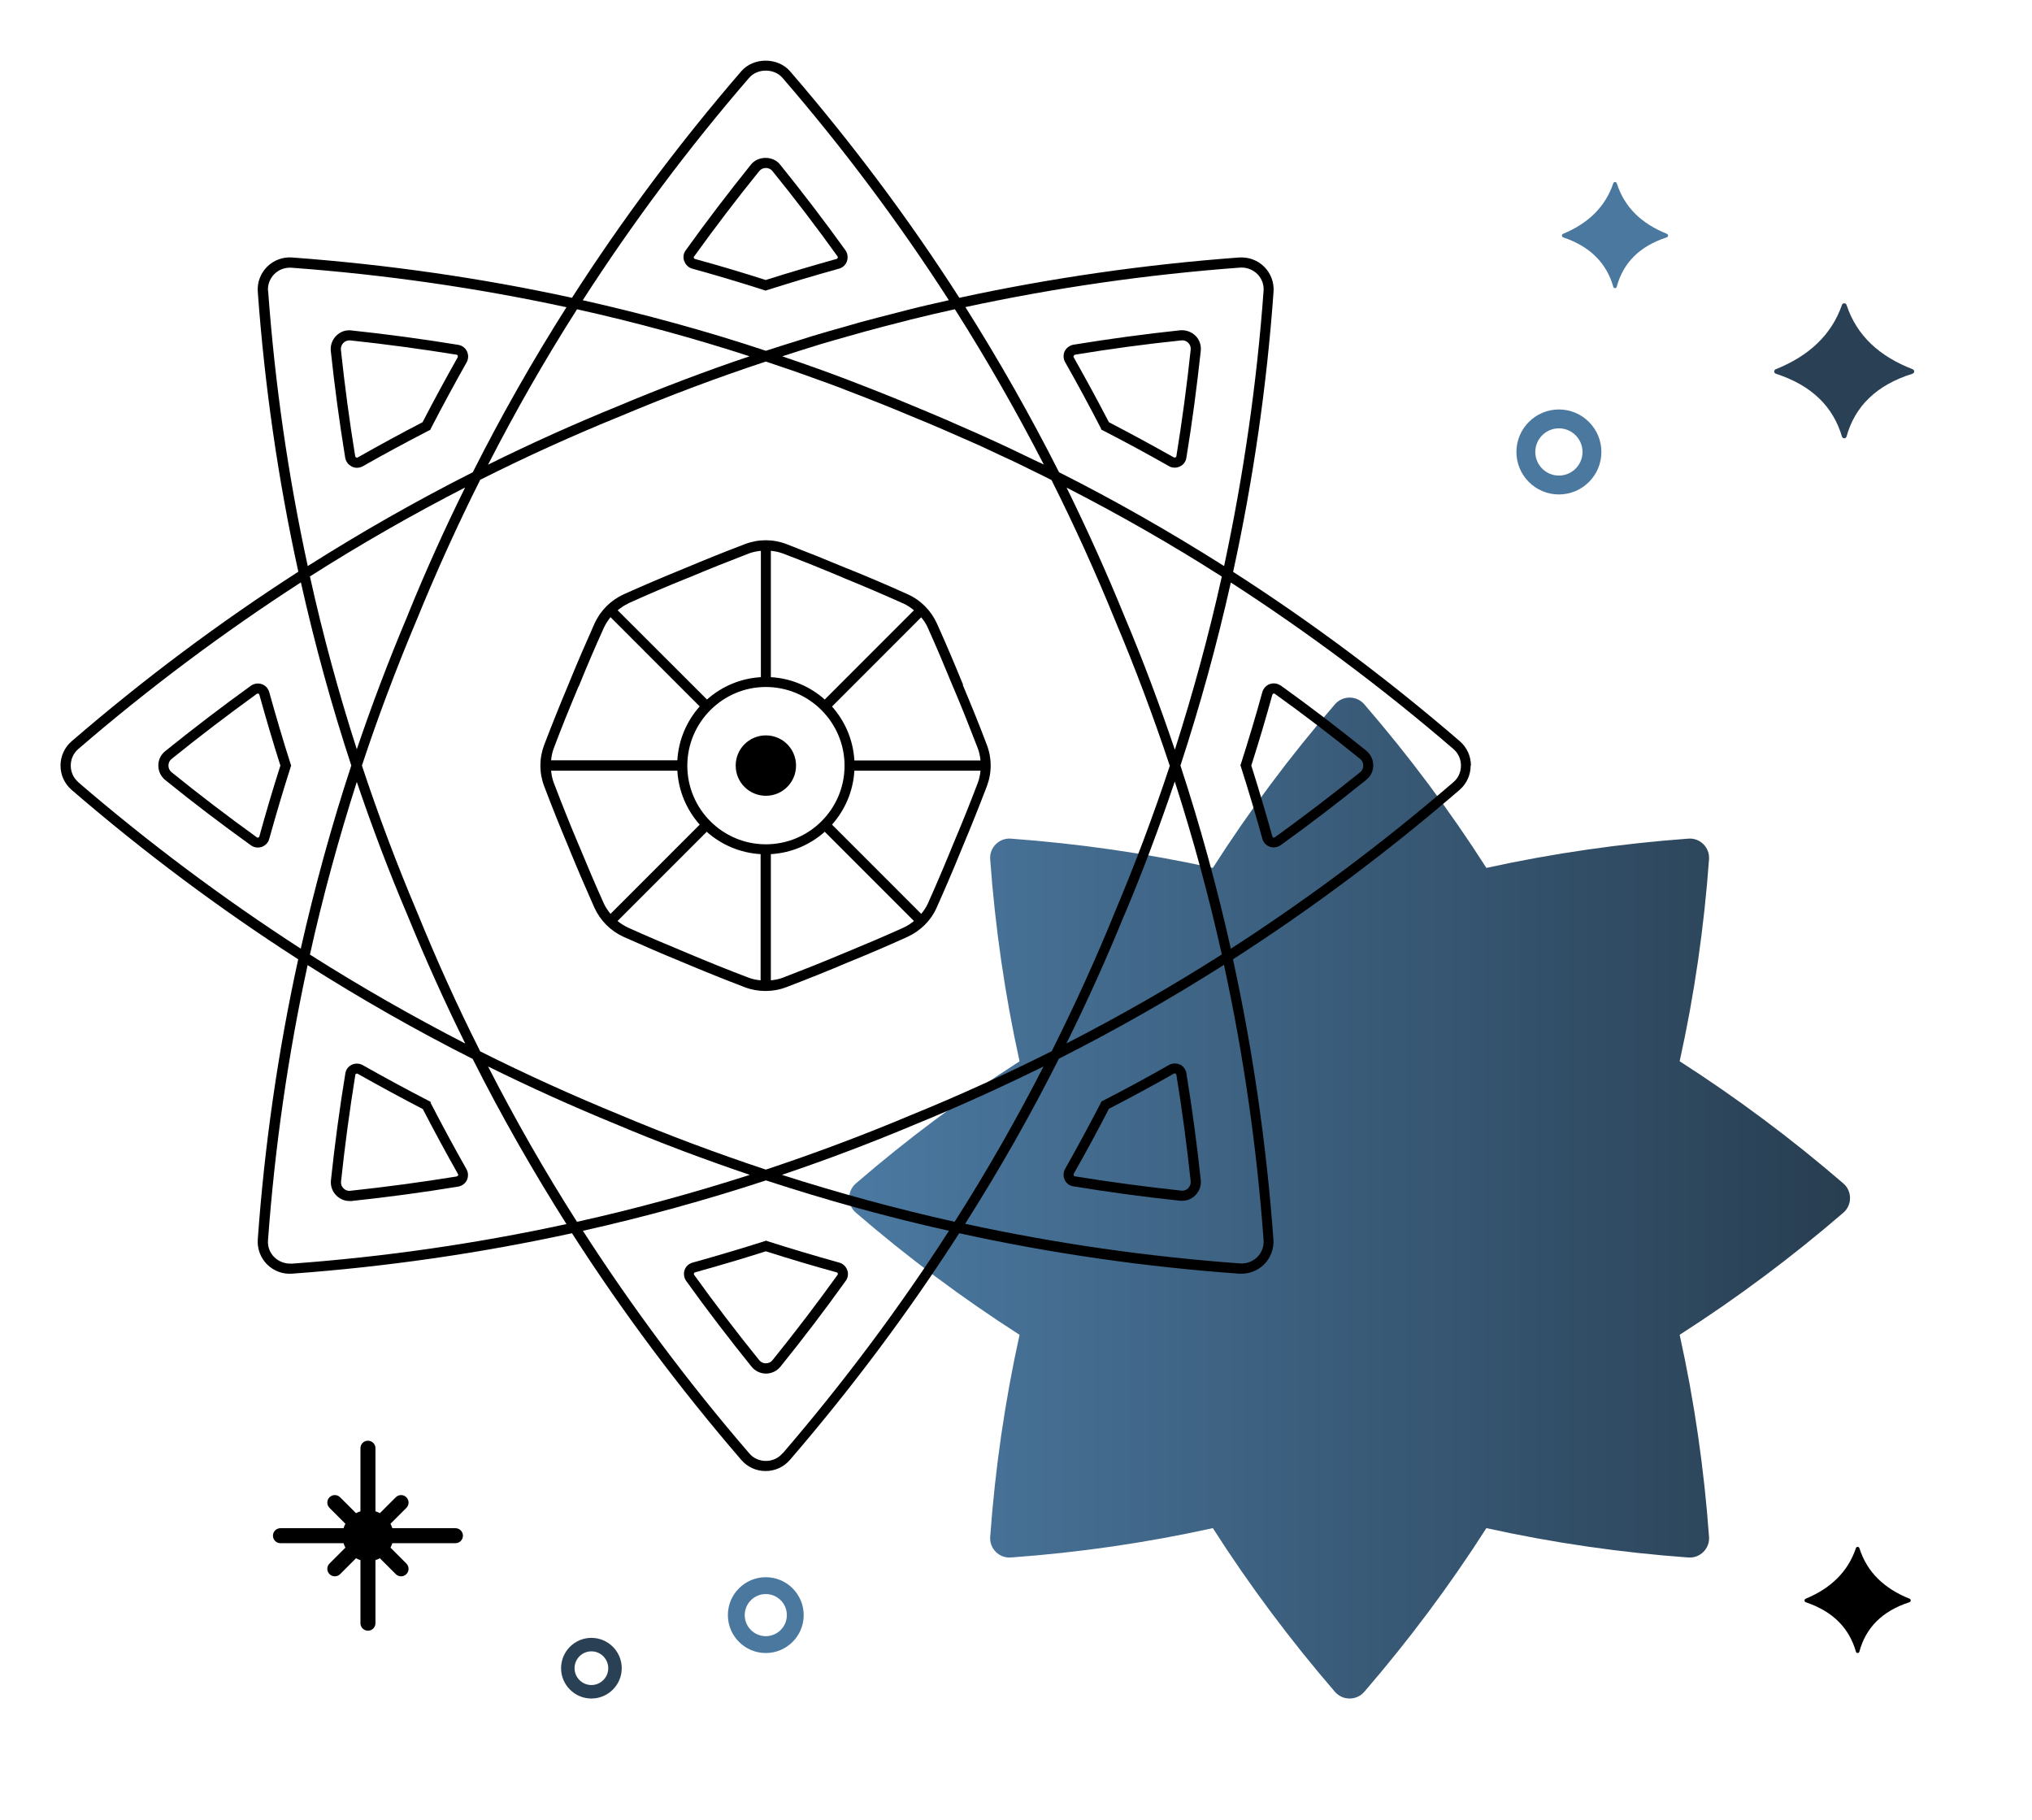 <svg width="134" height="120" viewBox="0 0 134 120" fill="none" xmlns="http://www.w3.org/2000/svg">
<g clip-path="url(#clip0_365_43092)">
<path d="M89 112C88.644 112 88.289 111.854 88.035 111.562C85.1 108.157 82.408 104.562 79.981 100.764C75.58 101.736 71.135 102.377 66.657 102.701C65.889 102.758 65.241 102.11 65.298 101.342C65.622 96.864 66.263 92.418 67.235 88.016C63.437 85.584 59.842 82.897 56.438 79.962C55.854 79.46 55.854 78.54 56.438 78.038C59.842 75.103 63.437 72.416 67.235 69.984C66.263 65.582 65.622 61.13 65.298 56.658C65.241 55.889 65.889 55.242 66.657 55.299C71.135 55.629 75.58 56.264 79.981 57.23C82.408 53.431 85.1 49.836 88.035 46.438C88.289 46.146 88.644 46 89 46C89.356 46 89.711 46.146 89.965 46.438C92.9 49.836 95.592 53.431 98.019 57.23C102.42 56.264 106.865 55.629 111.343 55.299C112.111 55.242 112.759 55.889 112.702 56.658C112.378 61.13 111.737 65.582 110.765 69.978C114.563 72.416 118.158 75.103 121.562 78.038C122.146 78.54 122.146 79.46 121.562 79.962C118.158 82.897 114.563 85.584 110.765 88.016C111.737 92.418 112.378 96.864 112.702 101.342C112.759 102.11 112.111 102.758 111.343 102.701C106.865 102.377 102.42 101.736 98.019 100.764C95.592 104.562 92.9 108.157 89.965 111.562C89.711 111.854 89.356 112 89 112Z" fill="url(#paint0_linear_365_43092)"/>
</g>
<g clip-path="url(#clip1_365_43092)">
<path d="M45.129 17.227C45.218 17.468 45.413 17.654 45.653 17.716C47.235 18.152 48.834 18.632 50.389 19.13L50.487 19.165L50.585 19.13C52.148 18.632 53.748 18.152 55.329 17.716C55.578 17.645 55.773 17.468 55.853 17.219C55.933 16.979 55.898 16.712 55.756 16.508C54.379 14.587 52.921 12.685 51.438 10.845C50.975 10.267 49.998 10.267 49.527 10.845C48.044 12.694 46.586 14.596 45.218 16.508C45.067 16.712 45.031 16.979 45.12 17.219L45.129 17.227ZM45.778 16.907C47.146 15.005 48.586 13.112 50.069 11.281C50.176 11.147 50.336 11.076 50.505 11.076C50.673 11.076 50.833 11.147 50.94 11.281C52.415 13.103 53.863 14.996 55.231 16.907C55.258 16.943 55.249 16.979 55.24 17.005C55.24 17.023 55.214 17.067 55.16 17.076C53.605 17.512 52.033 17.974 50.496 18.463C48.959 17.974 47.395 17.503 45.831 17.076C45.778 17.059 45.76 17.023 45.751 17.005C45.751 16.979 45.742 16.943 45.769 16.907H45.778Z" fill="black"/>
<path d="M23.201 30.766C23.307 30.819 23.423 30.846 23.538 30.846C23.672 30.846 23.805 30.81 23.92 30.748C25.36 29.93 26.826 29.139 28.274 28.392L28.372 28.348L28.416 28.25C29.171 26.792 29.962 25.326 30.771 23.895C30.895 23.672 30.904 23.406 30.797 23.174C30.691 22.943 30.477 22.783 30.22 22.739C27.883 22.357 25.511 22.037 23.165 21.788C22.783 21.743 22.436 21.877 22.17 22.143C21.903 22.41 21.779 22.774 21.814 23.139C22.063 25.477 22.383 27.85 22.765 30.188C22.81 30.437 22.97 30.65 23.192 30.757L23.201 30.766ZM22.641 22.614C22.747 22.508 22.89 22.445 23.032 22.445C23.05 22.445 23.067 22.445 23.094 22.445C25.431 22.694 27.785 23.014 30.104 23.388C30.149 23.388 30.175 23.432 30.184 23.45C30.193 23.468 30.202 23.512 30.184 23.557C29.393 24.961 28.612 26.401 27.865 27.841C26.444 28.579 25.004 29.361 23.592 30.162C23.547 30.188 23.503 30.17 23.485 30.162C23.458 30.153 23.432 30.126 23.423 30.081C23.041 27.752 22.73 25.397 22.481 23.068C22.463 22.899 22.525 22.73 22.641 22.614Z" fill="black"/>
<path d="M19.166 50.385C18.669 48.829 18.198 47.229 17.754 45.638C17.683 45.389 17.505 45.193 17.265 45.113C17.025 45.033 16.759 45.069 16.554 45.211C14.644 46.589 12.743 48.038 10.895 49.531C10.601 49.762 10.441 50.109 10.441 50.482C10.441 50.856 10.61 51.202 10.895 51.434C12.725 52.918 14.635 54.367 16.554 55.745C16.688 55.843 16.848 55.887 17.008 55.887C17.096 55.887 17.185 55.869 17.265 55.843C17.505 55.754 17.692 55.558 17.754 55.318C18.198 53.727 18.669 52.136 19.166 50.58L19.202 50.482L19.166 50.385ZM17.105 55.149C17.087 55.203 17.052 55.22 17.034 55.229C17.016 55.238 16.972 55.247 16.936 55.212C15.026 53.834 13.134 52.394 11.312 50.918C11.179 50.811 11.108 50.651 11.108 50.482C11.108 50.313 11.179 50.153 11.312 50.047C13.151 48.562 15.044 47.122 16.936 45.753C16.954 45.736 16.981 45.736 16.999 45.736C17.016 45.736 17.025 45.736 17.034 45.736C17.052 45.736 17.096 45.762 17.105 45.816C17.541 47.38 18.003 48.953 18.491 50.482C18.003 52.011 17.532 53.585 17.105 55.149Z" fill="black"/>
<path d="M28.416 72.732L28.372 72.634L28.274 72.59C26.808 71.834 25.351 71.043 23.92 70.234C23.698 70.11 23.431 70.101 23.201 70.208C22.97 70.314 22.81 70.528 22.774 70.777C22.392 73.106 22.072 75.479 21.823 77.835C21.788 78.208 21.912 78.564 22.179 78.83C22.41 79.061 22.721 79.195 23.041 79.195C23.085 79.195 23.129 79.195 23.174 79.195C25.528 78.946 27.901 78.626 30.22 78.244C30.468 78.199 30.682 78.039 30.788 77.817C30.895 77.586 30.886 77.319 30.762 77.097C29.944 75.648 29.154 74.19 28.407 72.741L28.416 72.732ZM30.193 77.515C30.193 77.515 30.157 77.568 30.113 77.577C27.803 77.95 25.448 78.27 23.103 78.519C22.934 78.546 22.765 78.475 22.65 78.359C22.525 78.235 22.472 78.075 22.49 77.906C22.738 75.568 23.058 73.203 23.431 70.883C23.431 70.839 23.467 70.812 23.494 70.803C23.503 70.803 23.52 70.794 23.547 70.794C23.565 70.794 23.583 70.794 23.6 70.812C25.004 71.603 26.444 72.385 27.883 73.132C28.62 74.555 29.393 75.986 30.202 77.417C30.229 77.461 30.22 77.506 30.202 77.523L30.193 77.515Z" fill="black"/>
<path d="M55.871 83.746C55.782 83.506 55.586 83.319 55.346 83.257C53.756 82.813 52.166 82.341 50.611 81.844L50.513 81.808L50.415 81.844C48.86 82.341 47.261 82.813 45.671 83.257C45.422 83.328 45.226 83.506 45.146 83.746C45.066 83.986 45.102 84.253 45.244 84.457C46.621 86.377 48.078 88.279 49.562 90.12C49.793 90.404 50.14 90.573 50.513 90.573C50.886 90.573 51.233 90.404 51.464 90.12C52.947 88.288 54.396 86.377 55.773 84.457C55.924 84.253 55.959 83.986 55.871 83.746ZM55.231 84.066C53.854 85.977 52.414 87.871 50.94 89.693C50.833 89.826 50.673 89.897 50.504 89.897C50.335 89.897 50.175 89.826 50.069 89.693C48.594 87.871 47.145 85.968 45.777 84.066C45.751 84.03 45.76 83.986 45.76 83.968C45.76 83.95 45.786 83.915 45.839 83.897C47.403 83.462 48.976 82.999 50.504 82.51C52.032 82.999 53.605 83.47 55.169 83.897C55.222 83.915 55.24 83.95 55.249 83.968C55.249 83.995 55.258 84.03 55.231 84.066Z" fill="black"/>
<path d="M77.808 70.199C77.577 70.092 77.311 70.101 77.089 70.225C75.667 71.034 74.201 71.826 72.735 72.581L72.637 72.626L72.593 72.723C71.846 74.163 71.056 75.63 70.238 77.079C70.114 77.301 70.105 77.568 70.212 77.799C70.318 78.03 70.531 78.19 70.78 78.226C73.108 78.608 75.48 78.928 77.835 79.177C77.879 79.177 77.924 79.177 77.968 79.177C78.288 79.177 78.599 79.053 78.83 78.813C79.097 78.546 79.221 78.181 79.185 77.817C78.937 75.479 78.617 73.106 78.235 70.759C78.19 70.51 78.03 70.297 77.808 70.19V70.199ZM78.359 78.35C78.235 78.466 78.075 78.537 77.906 78.51C75.569 78.261 73.206 77.941 70.887 77.568C70.842 77.568 70.816 77.532 70.807 77.506C70.798 77.488 70.789 77.444 70.807 77.399C71.615 75.977 72.397 74.537 73.126 73.115C74.565 72.368 76.005 71.594 77.408 70.794C77.453 70.768 77.497 70.785 77.515 70.794C77.533 70.794 77.568 70.83 77.577 70.874C77.959 73.203 78.27 75.559 78.519 77.888C78.537 78.057 78.475 78.226 78.359 78.341V78.35Z" fill="black"/>
<path d="M84.454 45.211C84.25 45.06 83.984 45.024 83.744 45.104C83.504 45.184 83.317 45.389 83.246 45.629C82.811 47.211 82.331 48.811 81.833 50.367L81.798 50.464L81.833 50.562C82.331 52.127 82.811 53.727 83.246 55.309C83.317 55.558 83.495 55.753 83.735 55.833C83.815 55.86 83.904 55.878 83.993 55.878C84.152 55.878 84.312 55.825 84.446 55.736C86.356 54.367 88.257 52.909 90.105 51.416C90.399 51.184 90.558 50.838 90.558 50.464C90.558 50.091 90.39 49.744 90.105 49.504C88.266 48.02 86.365 46.571 84.446 45.193L84.454 45.211ZM89.697 50.918C87.858 52.402 85.965 53.842 84.072 55.211C84.028 55.238 83.993 55.229 83.975 55.229C83.957 55.229 83.921 55.202 83.904 55.149C83.468 53.593 83.006 52.02 82.517 50.482C83.006 48.944 83.477 47.371 83.904 45.815C83.921 45.762 83.957 45.744 83.975 45.735C84.001 45.726 84.037 45.717 84.072 45.753C85.983 47.122 87.875 48.571 89.697 50.047C89.83 50.153 89.901 50.313 89.901 50.482C89.901 50.651 89.83 50.811 89.697 50.918Z" fill="black"/>
<path d="M72.593 28.241L72.637 28.339L72.735 28.383C74.183 29.13 75.649 29.921 77.089 30.739C77.204 30.81 77.337 30.837 77.471 30.837C77.586 30.837 77.702 30.81 77.808 30.757C78.039 30.65 78.199 30.437 78.235 30.188C78.617 27.868 78.928 25.494 79.185 23.13C79.221 22.756 79.097 22.392 78.83 22.134C78.564 21.876 78.208 21.752 77.835 21.778C75.489 22.027 73.126 22.347 70.789 22.73C70.54 22.774 70.327 22.934 70.212 23.156C70.105 23.387 70.114 23.654 70.238 23.876C71.056 25.316 71.846 26.783 72.593 28.232V28.241ZM70.816 23.45C70.816 23.45 70.851 23.396 70.896 23.387C73.215 23.005 75.578 22.685 77.906 22.445C78.075 22.427 78.235 22.481 78.359 22.605C78.484 22.73 78.537 22.89 78.519 23.058C78.27 25.414 77.95 27.77 77.577 30.081C77.577 30.125 77.542 30.152 77.515 30.161C77.497 30.161 77.453 30.179 77.408 30.161C75.987 29.361 74.547 28.579 73.126 27.841C72.388 26.419 71.606 24.979 70.807 23.565C70.78 23.521 70.798 23.476 70.807 23.459L70.816 23.45Z" fill="black"/>
<path d="M63.513 45.148L63.45 45.006C62.926 43.717 62.367 42.41 61.789 41.122C61.398 40.259 60.714 39.566 59.852 39.184C58.555 38.597 57.24 38.037 55.943 37.513L55.8 37.459C54.503 36.917 53.179 36.384 51.864 35.877C50.985 35.539 50.007 35.539 49.128 35.877C47.795 36.384 46.471 36.917 45.183 37.459L45.05 37.513C43.743 38.046 42.428 38.606 41.14 39.184C40.278 39.575 39.594 40.259 39.203 41.122C38.652 42.357 38.101 43.628 37.577 44.908L37.524 45.042C36.955 46.393 36.404 47.762 35.889 49.113C35.551 50.002 35.551 50.971 35.889 51.851C36.404 53.211 36.955 54.58 37.515 55.913L37.568 56.047C38.084 57.309 38.635 58.589 39.194 59.843C39.585 60.705 40.269 61.389 41.131 61.78C42.384 62.34 43.654 62.892 44.916 63.407L45.041 63.46C46.391 64.029 47.759 64.581 49.11 65.096C49.554 65.265 50.016 65.345 50.478 65.345C50.94 65.345 51.411 65.265 51.846 65.096C53.197 64.581 54.565 64.038 55.916 63.46L56.049 63.407C57.311 62.892 58.581 62.349 59.834 61.78C60.696 61.389 61.389 60.705 61.771 59.843C62.358 58.527 62.917 57.22 63.433 55.949L63.495 55.798C64.037 54.509 64.57 53.175 65.076 51.851C65.414 50.962 65.414 49.993 65.076 49.113C64.579 47.789 64.037 46.464 63.486 45.157L63.513 45.148ZM61.185 41.397C61.762 42.677 62.313 43.984 62.837 45.264L62.9 45.406C63.45 46.704 63.975 48.029 64.481 49.344C64.579 49.602 64.632 49.877 64.659 50.144H56.342C56.262 48.784 55.72 47.548 54.867 46.589L60.749 40.704C60.918 40.917 61.078 41.139 61.185 41.397ZM50.505 55.673C47.644 55.673 45.325 53.344 45.325 50.491C45.325 47.637 47.653 45.3 50.505 45.3C53.357 45.3 55.694 47.629 55.694 50.491C55.694 53.353 53.366 55.673 50.505 55.673ZM55.552 38.072L55.694 38.135C56.982 38.659 58.288 39.219 59.577 39.797C59.834 39.913 60.056 40.064 60.27 40.242L54.388 46.126C53.428 45.273 52.193 44.731 50.834 44.651V36.321C51.109 36.348 51.376 36.401 51.633 36.499C52.948 36.997 54.263 37.53 55.552 38.072ZM41.424 39.788C42.704 39.21 44.01 38.65 45.316 38.126L45.458 38.072C46.738 37.53 48.062 37.006 49.377 36.499C49.634 36.401 49.91 36.348 50.176 36.321V44.651C48.817 44.731 47.582 45.273 46.622 46.126L40.731 40.242C40.945 40.073 41.167 39.913 41.424 39.797V39.788ZM38.155 45.291L38.208 45.157C38.723 43.886 39.265 42.624 39.825 41.388C39.941 41.139 40.092 40.908 40.26 40.695L46.142 46.58C45.289 47.54 44.747 48.775 44.667 50.135H36.342C36.369 49.86 36.422 49.593 36.52 49.335C37.026 47.993 37.577 46.633 38.146 45.282L38.155 45.291ZM39.816 59.567C39.256 58.322 38.714 57.051 38.199 55.798L38.137 55.656C37.577 54.331 37.035 52.971 36.52 51.62C36.422 51.362 36.369 51.095 36.342 50.82H44.667C44.747 52.18 45.289 53.416 46.142 54.376L40.26 60.26C40.092 60.047 39.932 59.825 39.816 59.567ZM45.316 62.838L45.183 62.785C43.93 62.269 42.659 61.727 41.416 61.167C41.167 61.051 40.936 60.9 40.722 60.731L46.604 54.847C47.564 55.7 48.799 56.242 50.158 56.322V64.643C49.883 64.616 49.616 64.563 49.359 64.465C48.017 63.958 46.658 63.407 45.307 62.838H45.316ZM59.585 61.167C58.342 61.727 57.071 62.269 55.818 62.785L55.685 62.838C54.343 63.407 52.975 63.949 51.633 64.465C51.376 64.563 51.109 64.616 50.834 64.643V56.322C52.193 56.242 53.428 55.7 54.388 54.847L60.27 60.731C60.056 60.9 59.834 61.06 59.577 61.167H59.585ZM62.908 55.54L62.846 55.691C62.331 56.953 61.78 58.26 61.194 59.567C61.078 59.825 60.927 60.047 60.749 60.26L54.867 54.376C55.72 53.416 56.262 52.18 56.342 50.82H64.659C64.632 51.095 64.579 51.362 64.481 51.62C63.983 52.935 63.45 54.26 62.908 55.54Z" fill="black"/>
<path d="M97 50.482C97 49.86 96.734 49.282 96.272 48.882C91.554 44.811 86.525 41.051 81.318 37.708C82.633 31.69 83.539 25.477 83.984 19.236C84.028 18.632 83.806 18.027 83.37 17.592C82.935 17.156 82.34 16.943 81.727 16.978C75.463 17.441 69.252 18.338 63.264 19.636C59.949 14.463 56.191 9.44 52.095 4.693C51.286 3.769 49.696 3.769 48.888 4.693C44.791 9.44 41.033 14.472 37.719 19.636C31.73 18.33 25.52 17.441 19.256 16.978C18.652 16.934 18.047 17.156 17.612 17.592C17.177 18.027 16.954 18.632 16.999 19.236C17.452 25.494 18.358 31.726 19.673 37.699C14.476 41.042 9.447 44.802 4.72 48.882C4.258 49.282 3.991 49.86 3.991 50.482C3.991 51.105 4.258 51.682 4.72 52.082C9.438 56.154 14.467 59.914 19.665 63.256C18.341 69.292 17.443 75.506 16.999 81.728C16.954 82.333 17.177 82.937 17.612 83.373C18.047 83.808 18.643 84.031 19.256 83.986C25.475 83.533 31.686 82.635 37.719 81.319C41.024 86.475 44.783 91.506 48.888 96.271C49.287 96.733 49.865 97 50.487 97C51.109 97 51.686 96.733 52.086 96.271C56.191 91.506 59.949 86.475 63.255 81.319C69.288 82.644 75.498 83.542 81.718 83.986C82.322 84.022 82.926 83.808 83.362 83.373C83.797 82.937 84.019 82.333 83.975 81.728C83.522 75.506 82.624 69.292 81.309 63.256C86.507 59.914 91.536 56.154 96.254 52.082C96.716 51.682 96.982 51.105 96.982 50.482H97ZM81.78 17.645C82.189 17.618 82.606 17.77 82.908 18.063C83.21 18.365 83.362 18.774 83.326 19.183C82.882 25.281 82.002 31.352 80.723 37.326C77.213 35.104 73.561 33.015 69.838 31.139C67.964 27.432 65.885 23.77 63.663 20.25C69.554 18.979 75.64 18.099 81.789 17.645H81.78ZM62.953 80.564C59.123 79.71 55.303 78.67 51.562 77.47C54.538 76.466 57.515 75.337 60.429 74.11C63.192 72.981 66.009 71.701 68.817 70.323C67.022 73.826 65.058 77.266 62.953 80.564ZM38.048 80.564C35.942 77.266 33.978 73.826 32.184 70.323C34.956 71.692 37.772 72.963 40.571 74.11C43.468 75.337 46.453 76.457 49.447 77.47C45.707 78.67 41.877 79.719 38.057 80.564H38.048ZM38.048 20.392C41.922 21.254 45.742 22.294 49.429 23.494C46.524 24.472 43.601 25.583 40.704 26.801C37.781 27.992 34.929 29.281 32.184 30.641C33.969 27.157 35.933 23.716 38.048 20.401V20.392ZM54.032 22.721C54.663 22.534 55.303 22.348 55.942 22.17C56.298 22.072 56.662 21.965 57.017 21.867C57.861 21.636 58.714 21.414 59.567 21.201C59.727 21.165 59.878 21.121 60.038 21.076C61.016 20.836 61.984 20.605 62.97 20.392C65.076 23.708 67.04 27.148 68.834 30.632C68.719 30.57 68.586 30.517 68.47 30.463C67.271 29.877 66.044 29.299 64.801 28.739C64.632 28.659 64.454 28.588 64.285 28.508C62.97 27.921 61.646 27.352 60.305 26.801C58.981 26.241 57.639 25.708 56.289 25.192C56.138 25.13 55.987 25.077 55.836 25.014C54.538 24.525 53.232 24.054 51.917 23.61C51.811 23.574 51.695 23.53 51.589 23.494C51.988 23.37 52.379 23.236 52.779 23.112C53.197 22.979 53.614 22.854 54.032 22.721ZM69.332 69.328C66.275 70.856 63.192 72.261 60.172 73.488C56.991 74.83 53.739 76.048 50.505 77.124C47.235 76.039 43.983 74.821 40.82 73.488C37.763 72.234 34.68 70.839 31.668 69.328C30.184 66.385 28.789 63.301 27.51 60.154C26.177 57.007 24.951 53.754 23.867 50.482C24.916 47.3 26.142 44.046 27.51 40.802C28.789 37.664 30.193 34.579 31.668 31.637C34.636 30.143 37.763 28.721 40.962 27.423C44.134 26.09 47.342 24.881 50.505 23.841C50.895 23.965 51.278 24.108 51.66 24.232C52.068 24.374 52.486 24.508 52.895 24.659C53.188 24.765 53.481 24.872 53.783 24.979C54.298 25.166 54.814 25.343 55.32 25.539C55.471 25.592 55.622 25.654 55.773 25.717C57.213 26.268 58.643 26.828 60.047 27.423C60.847 27.752 61.646 28.081 62.437 28.428C62.766 28.57 63.086 28.712 63.406 28.855C63.868 29.059 64.33 29.255 64.792 29.468C65.218 29.663 65.636 29.859 66.062 30.064C66.409 30.224 66.764 30.384 67.111 30.552C67.475 30.73 67.83 30.908 68.195 31.086C68.577 31.272 68.968 31.459 69.341 31.655C70.851 34.659 72.264 37.779 73.543 40.926C74.85 44.02 76.058 47.238 77.142 50.5C76.067 53.745 74.859 56.962 73.552 60.065C72.291 63.176 70.869 66.296 69.341 69.345L69.332 69.328ZM26.897 40.544C25.644 43.513 24.516 46.491 23.529 49.407C22.33 45.682 21.29 41.86 20.438 38.011C23.743 35.904 27.181 33.939 30.673 32.144C29.331 34.855 28.061 37.673 26.897 40.535V40.544ZM23.529 51.558C24.542 54.553 25.671 57.531 26.897 60.412C28.07 63.283 29.34 66.101 30.682 68.812C27.199 67.016 23.752 65.052 20.438 62.945C21.29 59.105 22.339 55.282 23.529 51.558ZM74.165 60.296C75.365 57.451 76.467 54.5 77.471 51.531C78.67 55.265 79.719 59.096 80.572 62.936C77.266 65.043 73.828 67.007 70.327 68.803C71.713 66.003 73.001 63.141 74.157 60.296H74.165ZM77.471 49.424C76.458 46.438 75.356 43.486 74.157 40.651C72.984 37.77 71.695 34.917 70.336 32.153C73.837 33.948 77.275 35.913 80.572 38.019C79.719 41.868 78.67 45.7 77.48 49.424H77.471ZM49.403 5.129C49.954 4.498 51.047 4.498 51.597 5.129C55.622 9.787 59.31 14.729 62.571 19.796C61.664 20.001 60.749 20.205 59.852 20.436C59.594 20.499 59.345 20.57 59.096 20.632C58.288 20.836 57.488 21.041 56.68 21.263C56.36 21.352 56.04 21.45 55.72 21.539C54.992 21.743 54.263 21.948 53.534 22.17C53.215 22.267 52.904 22.374 52.584 22.472C51.891 22.685 51.189 22.908 50.505 23.13C46.604 21.832 42.544 20.721 38.43 19.796C41.699 14.72 45.378 9.787 49.403 5.129ZM17.674 19.192C17.639 18.774 17.799 18.365 18.092 18.072C18.394 17.77 18.803 17.627 19.22 17.654C25.369 18.107 31.473 18.987 37.355 20.259C35.124 23.779 33.045 27.432 31.18 31.139C27.466 33.015 23.814 35.095 20.295 37.326C19.007 31.406 18.127 25.308 17.683 19.192H17.674ZM5.164 51.576C4.844 51.3 4.666 50.909 4.666 50.482C4.666 50.056 4.844 49.664 5.164 49.389C9.802 45.389 14.742 41.7 19.842 38.402C20.757 42.482 21.868 46.535 23.165 50.473V50.482C21.868 54.42 20.757 58.483 19.833 62.554C14.733 59.256 9.793 55.567 5.155 51.576H5.164ZM19.22 83.319C18.811 83.346 18.394 83.195 18.092 82.902C17.79 82.608 17.639 82.19 17.674 81.781C18.119 75.666 18.998 69.568 20.286 63.638C23.805 65.87 27.466 67.959 31.171 69.825C33.045 73.55 35.133 77.204 37.355 80.715C31.419 82.004 25.324 82.884 19.211 83.328L19.22 83.319ZM51.597 95.835C51.331 96.156 50.931 96.333 50.505 96.333C50.078 96.333 49.678 96.156 49.412 95.835C45.378 91.16 41.699 86.217 38.439 81.159C42.499 80.252 46.56 79.132 50.513 77.835C54.467 79.132 58.519 80.252 62.579 81.159C59.319 86.226 55.631 91.16 51.606 95.844L51.597 95.835ZM83.326 81.773C83.362 82.19 83.202 82.599 82.908 82.893C82.615 83.186 82.198 83.337 81.78 83.311C75.676 82.866 69.581 81.986 63.646 80.697C65.876 77.186 67.955 73.532 69.83 69.808C73.543 67.932 77.204 65.852 80.714 63.621C82.002 69.55 82.882 75.648 83.326 81.764V81.773ZM81.167 62.554C80.252 58.483 79.141 54.429 77.844 50.482C79.132 46.553 80.252 42.491 81.167 38.41C86.267 41.709 91.207 45.398 95.845 49.389C96.165 49.664 96.343 50.056 96.343 50.482C96.343 50.909 96.165 51.309 95.845 51.576C91.207 55.576 86.276 59.256 81.176 62.554H81.167Z" fill="black"/>
<path d="M50.505 48.491C49.403 48.491 48.515 49.38 48.515 50.482C48.515 51.585 49.403 52.474 50.505 52.474C51.607 52.474 52.495 51.585 52.495 50.482C52.495 49.38 51.607 48.491 50.505 48.491Z" fill="black"/>
</g>
<path fill-rule="evenodd" clip-rule="evenodd" d="M102.802 31.359C101.944 31.359 101.245 30.661 101.245 29.802C101.245 28.944 101.944 28.245 102.802 28.245C103.66 28.245 104.359 28.944 104.359 29.802C104.359 30.661 103.66 31.359 102.802 31.359ZM102.802 27C101.257 27 100 28.258 100 29.802C100 31.348 101.257 32.604 102.802 32.604C104.347 32.604 105.604 31.348 105.604 29.802C105.604 28.258 104.347 27 102.802 27Z" fill="#4B789F"/>
<path fill-rule="evenodd" clip-rule="evenodd" d="M39 111.111C38.388 111.111 37.889 110.613 37.889 110C37.889 109.388 38.388 108.889 39 108.889C39.612 108.889 40.111 109.388 40.111 110C40.111 110.613 39.612 111.111 39 111.111ZM39 108C37.897 108 37 108.898 37 110C37 111.103 37.897 112 39 112C40.103 112 41 111.103 41 110C41 108.898 40.103 108 39 108Z" fill="#2A4054"/>
<path fill-rule="evenodd" clip-rule="evenodd" d="M50.5 107.889C49.734 107.889 49.111 107.266 49.111 106.5C49.111 105.734 49.734 105.111 50.5 105.111C51.266 105.111 51.889 105.734 51.889 106.5C51.889 107.266 51.266 107.889 50.5 107.889ZM50.5 104C49.122 104 48 105.122 48 106.5C48 107.879 49.122 109 50.5 109C51.878 109 53 107.879 53 106.5C53 105.122 51.878 104 50.5 104Z" fill="#4B789F"/>
<path fill-rule="evenodd" clip-rule="evenodd" d="M126.127 24.346C123.972 23.512 122.45 22.16 121.774 20.115C121.726 19.97 121.52 19.957 121.469 20.102C120.775 22.101 119.27 23.479 117.102 24.347C116.961 24.404 116.968 24.598 117.112 24.645C119.503 25.421 120.893 26.842 121.468 28.788C121.513 28.94 121.727 28.939 121.769 28.786C122.324 26.793 123.738 25.388 126.115 24.644C126.263 24.598 126.271 24.402 126.127 24.346Z" fill="#2A4054"/>
<path fill-rule="evenodd" clip-rule="evenodd" d="M109.922 15.418C108.287 14.762 107.133 13.699 106.62 12.091C106.584 11.977 106.428 11.967 106.389 12.081C105.862 13.652 104.721 14.736 103.077 15.418C102.97 15.463 102.976 15.616 103.085 15.653C104.898 16.263 105.952 17.381 106.389 18.911C106.422 19.03 106.584 19.029 106.616 18.91C107.037 17.342 108.11 16.237 109.912 15.652C110.025 15.616 110.031 15.462 109.922 15.418Z" fill="#4B789F"/>
<path fill-rule="evenodd" clip-rule="evenodd" d="M125.922 105.418C124.287 104.762 123.133 103.699 122.62 102.091C122.584 101.977 122.428 101.967 122.389 102.081C121.862 103.652 120.721 104.736 119.077 105.419C118.97 105.463 118.976 105.616 119.085 105.653C120.898 106.263 121.952 107.381 122.389 108.911C122.422 109.03 122.584 109.029 122.616 108.91C123.037 107.342 124.11 106.237 125.912 105.652C126.025 105.616 126.031 105.462 125.922 105.418Z" fill="black"/>
<path fill-rule="evenodd" clip-rule="evenodd" d="M24.264 95C24.537 95 24.759 95.221 24.759 95.495L24.759 99.656C24.861 99.687 24.959 99.728 25.052 99.777L26.099 98.73C26.292 98.537 26.605 98.537 26.798 98.73C26.991 98.923 26.991 99.236 26.798 99.429L25.751 100.476C25.8 100.569 25.841 100.667 25.872 100.769L30.034 100.769C30.307 100.769 30.528 100.991 30.528 101.264C30.528 101.537 30.307 101.758 30.034 101.758L25.872 101.759C25.841 101.861 25.8 101.958 25.751 102.051L26.799 103.099C26.991 103.292 26.991 103.605 26.799 103.798C26.702 103.895 26.575 103.943 26.449 103.943C26.322 103.943 26.196 103.895 26.099 103.798L25.052 102.751C24.959 102.8 24.861 102.841 24.759 102.872L24.759 107.034C24.759 107.307 24.537 107.528 24.264 107.528C23.991 107.528 23.77 107.307 23.77 107.034L23.769 102.872C23.667 102.841 23.57 102.8 23.477 102.751L22.429 103.798C22.333 103.895 22.206 103.943 22.079 103.943C21.953 103.943 21.826 103.895 21.73 103.798C21.537 103.605 21.537 103.292 21.73 103.099L22.777 102.051C22.728 101.958 22.687 101.861 22.656 101.759L18.494 101.758C18.221 101.758 18 101.537 18 101.264C18 100.991 18.221 100.769 18.494 100.769L22.656 100.769C22.687 100.667 22.728 100.57 22.777 100.477L21.73 99.429C21.537 99.236 21.537 98.923 21.73 98.73C21.923 98.537 22.236 98.537 22.429 98.73L23.477 99.777C23.57 99.728 23.667 99.687 23.769 99.656L23.77 95.495C23.77 95.221 23.991 95 24.264 95Z" fill="black"/>
<defs>
<linearGradient id="paint0_linear_365_43092" x1="56" y1="79" x2="122" y2="79" gradientUnits="userSpaceOnUse">
<stop stop-color="#4B79A1"/>
<stop offset="1" stop-color="#283E51"/>
</linearGradient>
<clipPath id="clip0_365_43092">
<rect width="66" height="66" fill="white" transform="translate(56 46)"/>
</clipPath>
<clipPath id="clip1_365_43092">
<rect width="93" height="93" fill="white" transform="translate(4 4)"/>
</clipPath>
</defs>
</svg>

